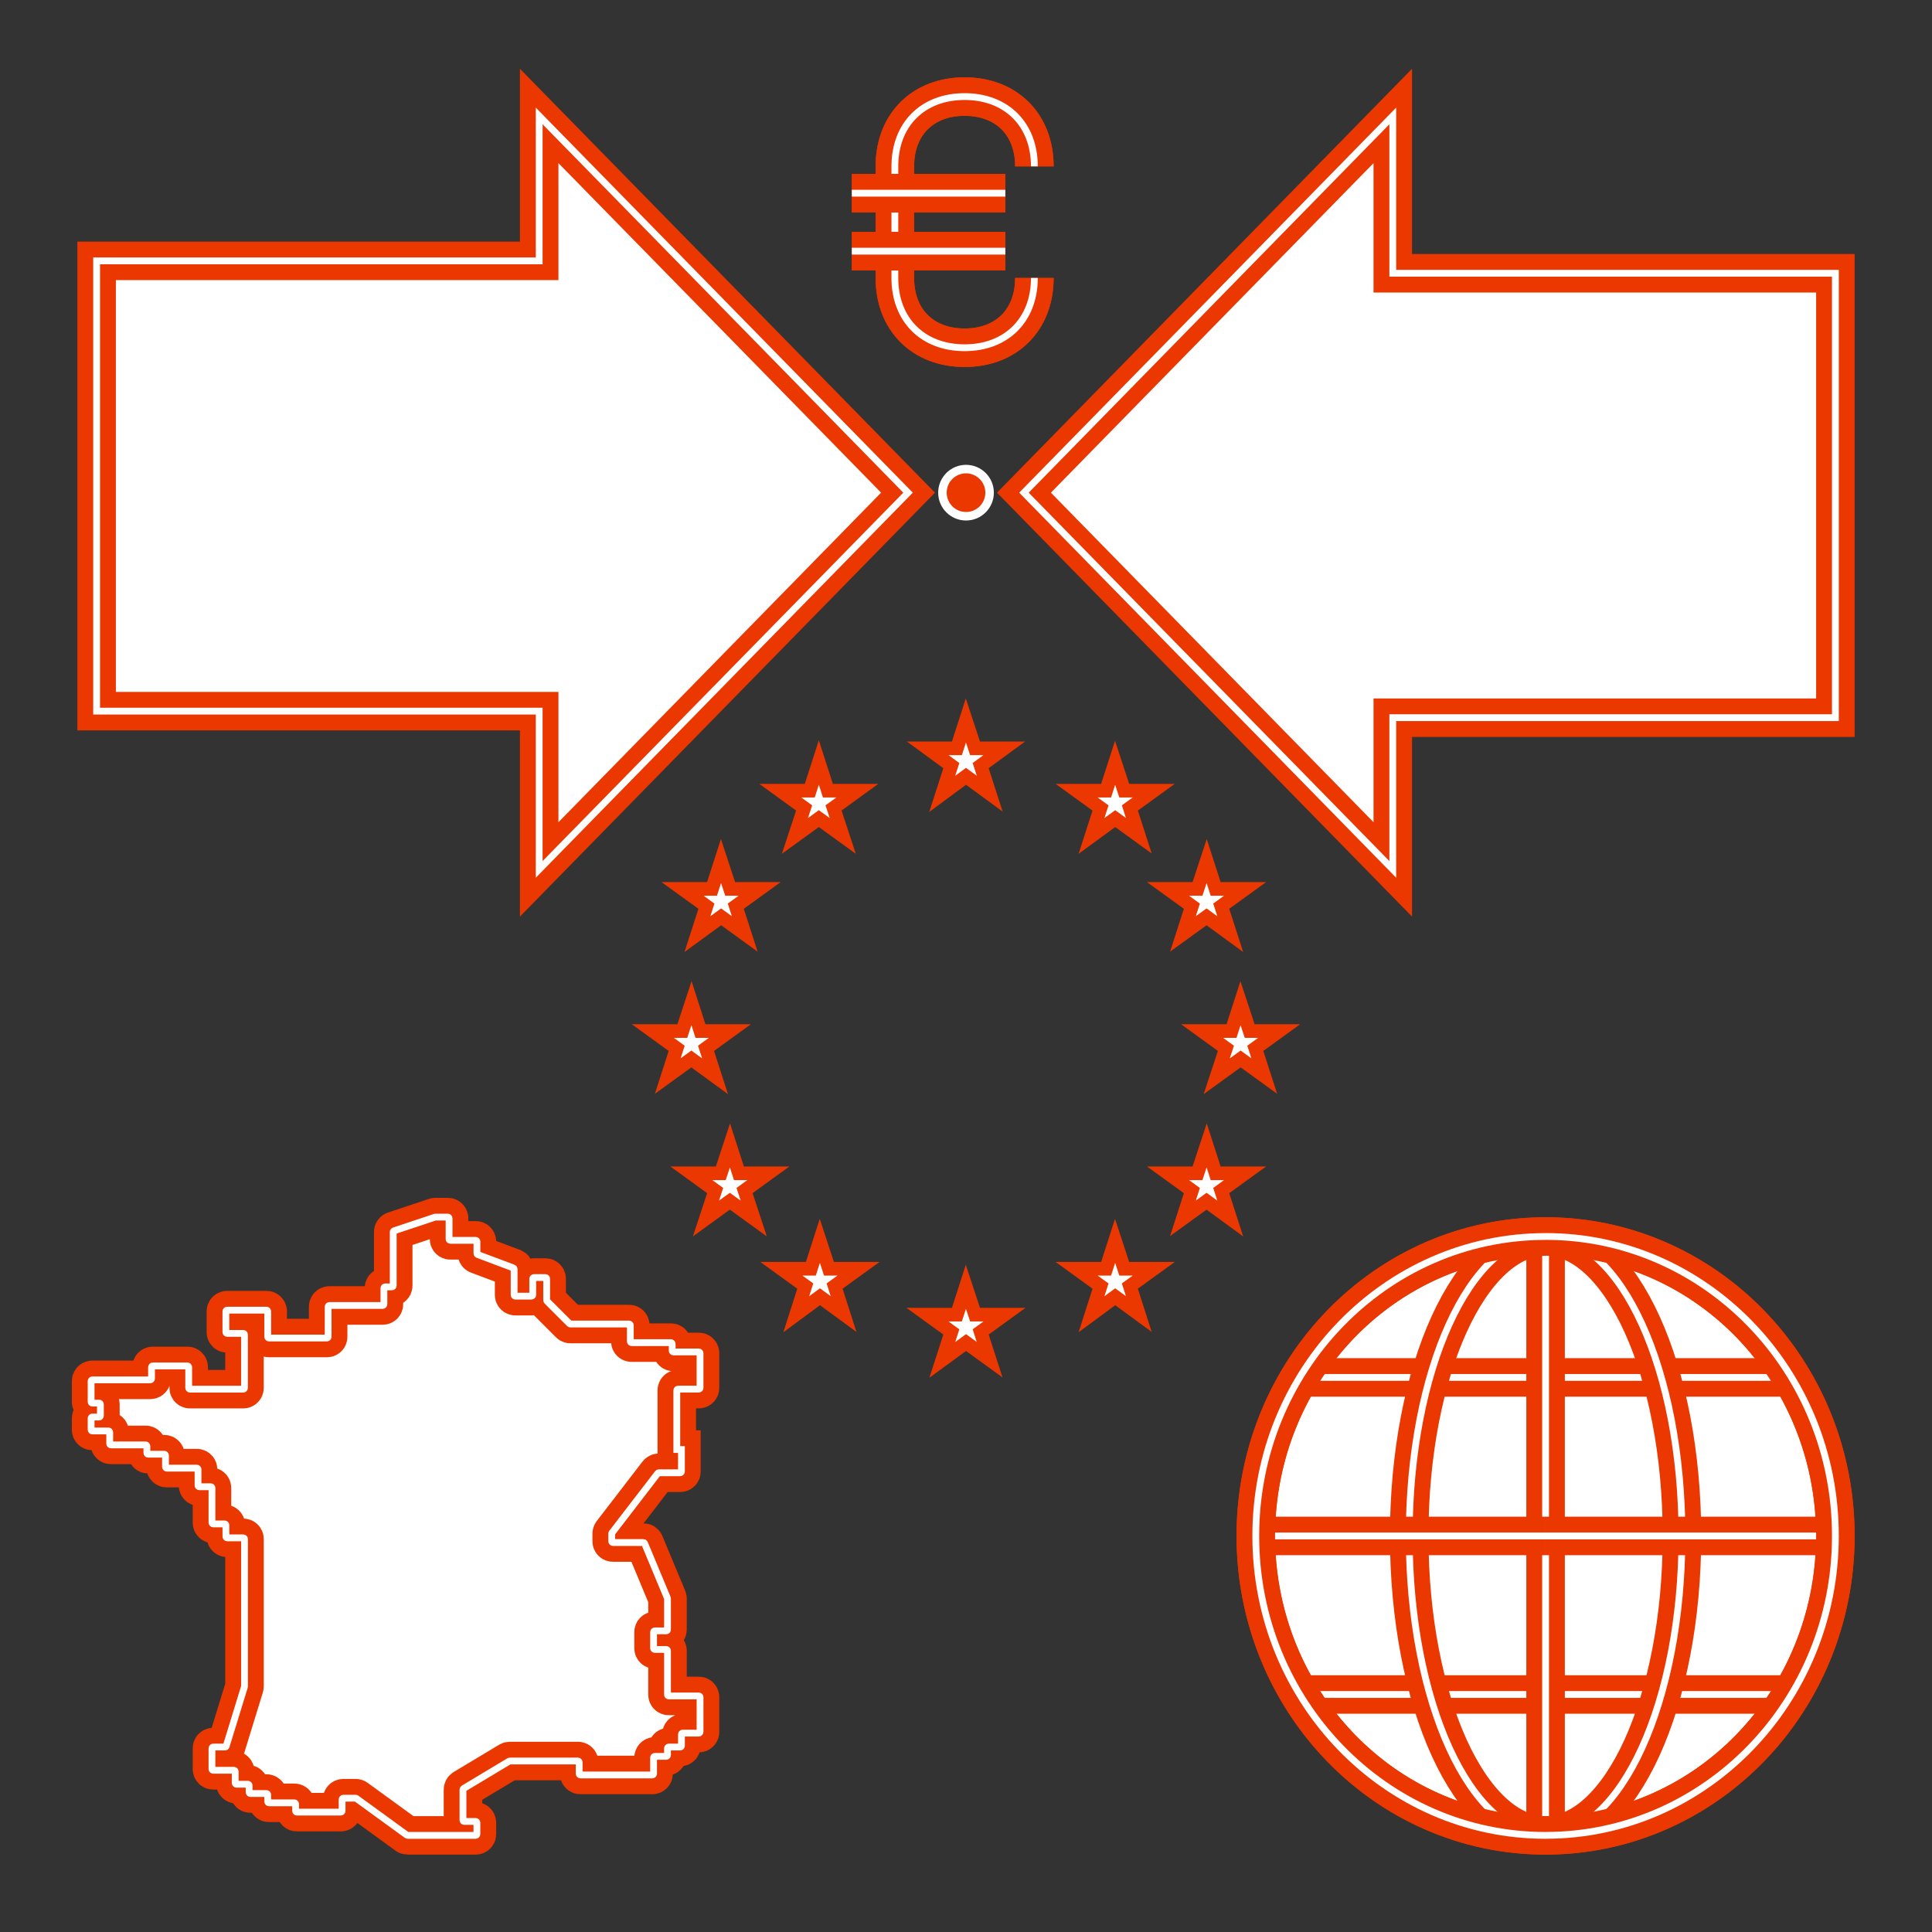 <?xml version="1.0" encoding="UTF-8"?>
<svg xmlns="http://www.w3.org/2000/svg" xmlns:xlink="http://www.w3.org/1999/xlink" viewBox="0 0 566.93 566.93">
  <rect x="0" y="0" width="566.93" height="566.93" fill="#333333" stroke="none"/>
  <defs>
    <style>
      .cls-1 {
        stroke: #fff;
        stroke-width: 2px;
      }

      .cls-1, .cls-2, .cls-3, .cls-4 {
        stroke-miterlimit: 10;
      }

      .cls-1, .cls-3, .cls-4 {
        fill: none;
      }

      .cls-2, .cls-3 {
        stroke-width: 11.3px;
      }

      .cls-2, .cls-3, .cls-4 {
        stroke: #eb3700;
      }

      .cls-2, .cls-5 {
        fill: #fff;
      }

      .cls-6 {
        fill: #eb3700;
      }

      .cls-6, .cls-5 {
        stroke-width: 0px;
      }

      .cls-4 {
        stroke-linecap: round;
        stroke-width: 10px;
      }
    </style>
    <symbol id="ROND_ROUGE" data-name="ROND ROUGE" viewBox="0 0 16.34 16.34">
      <g>
        <circle class="cls-6" cx="8.17" cy="8.17" r="6.92"/>
        <path class="cls-5" d="M8.17,2.5c3.13,0,5.67,2.54,5.67,5.67s-2.54,5.67-5.67,5.67-5.67-2.54-5.67-5.67,2.54-5.67,5.67-5.67M8.17,0C3.66,0,0,3.66,0,8.17s3.66,8.17,8.17,8.17,8.17-3.66,8.17-8.17S12.67,0,8.17,0h0Z"/>
      </g>
    </symbol>
  </defs>
  <g id="BLANC">
    <ellipse class="cls-2" cx="453.54" cy="450.71" rx="85.04" ry="87.87"/>
  </g>
  <g id="PICTOS">
    <g>
      <polygon class="cls-5" points="266.46 144.57 158.22 34.02 158.22 76.55 28.35 76.55 28.35 208.68 158.22 208.68 158.22 255.12 266.46 144.57"/>
      <polygon class="cls-3" points="266.46 144.57 158.22 34.02 158.22 76.55 28.35 76.55 28.35 208.68 158.22 208.68 158.22 255.12 266.46 144.57"/>
      <polygon class="cls-1" points="266.46 144.57 158.22 34.02 158.22 76.55 28.35 76.55 28.35 208.68 158.22 208.68 158.22 255.12 266.46 144.57"/>
    </g>
    <g>
      <polygon class="cls-5" points="300.47 144.57 408.7 255.12 408.7 210.6 538.58 210.6 538.58 80.19 408.7 80.19 408.7 34.02 300.47 144.57"/>
      <polygon class="cls-3" points="300.47 144.57 408.7 255.12 408.7 210.6 538.58 210.6 538.58 80.19 408.7 80.19 408.7 34.02 300.47 144.57"/>
      <polygon class="cls-1" points="300.47 144.57 408.7 255.12 408.7 210.6 538.58 210.6 538.58 80.19 408.7 80.19 408.7 34.02 300.47 144.57"/>
    </g>
    <g>
      <g>
        <path class="cls-3" d="M303.53,81.57c0,12.28-8.19,20.47-20.47,20.47s-20.47-8.19-20.47-20.47v-32.76c0-12.28,8.19-20.47,20.47-20.47s20.47,8.19,20.47,20.47"/>
        <path class="cls-3" d="M303.53,81.57c0,12.28-8.19,20.47-20.47,20.47s-20.47-8.19-20.47-20.47v-32.76c0-12.28,8.19-20.47,20.47-20.47s20.47,8.19,20.47,20.47"/>
        <path class="cls-1" d="M303.53,81.57c0,12.28-8.19,20.47-20.47,20.47s-20.47-8.19-20.47-20.47v-32.76c0-12.28,8.19-20.47,20.47-20.47s20.47,8.19,20.47,20.47"/>
      </g>
      <g>
        <line class="cls-3" x1="249.96" y1="56.69" x2="295" y2="56.69"/>
        <line class="cls-3" x1="249.96" y1="56.69" x2="295" y2="56.69"/>
        <line class="cls-1" x1="249.96" y1="56.69" x2="295" y2="56.69"/>
      </g>
      <g>
        <line class="cls-3" x1="249.96" y1="73.7" x2="295" y2="73.7"/>
        <line class="cls-3" x1="249.96" y1="73.7" x2="295" y2="73.7"/>
        <line class="cls-1" x1="249.96" y1="73.7" x2="295" y2="73.7"/>
      </g>
    </g>
    <g>
      <g>
        <polygon class="cls-4" points="283.46 224.08 282.2 225.01 282.68 223.52 281.41 222.59 282.98 222.59 283.46 221.1 283.95 222.59 285.52 222.59 284.25 223.52 284.73 225.01 283.46 224.08"/>
        <polygon class="cls-1" points="283.46 224.08 282.2 225.01 282.68 223.52 281.41 222.59 282.98 222.59 283.46 221.1 283.95 222.59 285.52 222.59 284.25 223.52 284.73 225.01 283.46 224.08"/>
      </g>
      <g>
        <polygon class="cls-4" points="283.46 390.26 282.2 391.18 282.68 389.69 281.41 388.77 282.98 388.77 283.46 387.28 283.95 388.77 285.52 388.77 284.25 389.69 284.73 391.18 283.46 390.26"/>
        <polygon class="cls-1" points="283.46 390.26 282.2 391.18 282.68 389.69 281.41 388.77 282.98 388.77 283.46 387.28 283.95 388.77 285.52 388.77 284.25 389.69 284.73 391.18 283.46 390.26"/>
      </g>
      <g>
        <polygon class="cls-4" points="327.24 236.51 325.98 237.43 326.46 235.94 325.19 235.02 326.76 235.02 327.24 233.53 327.73 235.02 329.3 235.02 328.03 235.94 328.51 237.43 327.24 236.51"/>
        <polygon class="cls-1" points="327.24 236.51 325.98 237.43 326.46 235.94 325.19 235.02 326.76 235.02 327.24 233.53 327.73 235.02 329.3 235.02 328.03 235.94 328.51 237.43 327.24 236.51"/>
      </g>
      <g>
        <polygon class="cls-4" points="240.28 236.51 239.01 237.43 239.5 235.94 238.23 235.02 239.8 235.02 240.28 233.53 240.76 235.02 242.33 235.02 241.06 235.94 241.55 237.43 240.28 236.51"/>
        <polygon class="cls-1" points="240.28 236.51 239.01 237.43 239.5 235.94 238.23 235.02 239.8 235.02 240.28 233.53 240.76 235.02 242.33 235.02 241.06 235.94 241.55 237.43 240.28 236.51"/>
      </g>
      <g>
        <polygon class="cls-4" points="327.24 376.8 325.98 377.73 326.46 376.23 325.19 375.31 326.76 375.31 327.24 373.82 327.73 375.31 329.3 375.31 328.03 376.23 328.51 377.73 327.24 376.8"/>
        <polygon class="cls-1" points="327.24 376.8 325.98 377.73 326.46 376.23 325.19 375.31 326.76 375.31 327.24 373.82 327.73 375.31 329.3 375.31 328.03 376.23 328.51 377.73 327.24 376.8"/>
      </g>
      <g>
        <polygon class="cls-4" points="240.6 376.8 239.34 377.73 239.82 376.23 238.55 375.31 240.12 375.31 240.6 373.82 241.09 375.31 242.66 375.31 241.39 376.23 241.87 377.73 240.6 376.8"/>
        <polygon class="cls-1" points="240.6 376.8 239.34 377.73 239.82 376.23 238.55 375.31 240.12 375.31 240.6 373.82 241.09 375.31 242.66 375.31 241.39 376.23 241.87 377.73 240.6 376.8"/>
      </g>
      <g>
        <polygon class="cls-4" points="354.06 265.33 352.79 266.25 353.27 264.76 352 263.84 353.57 263.84 354.06 262.35 354.54 263.84 356.11 263.84 354.84 264.76 355.32 266.25 354.06 265.33"/>
        <polygon class="cls-1" points="354.06 265.33 352.79 266.25 353.27 264.76 352 263.84 353.57 263.84 354.06 262.35 354.54 263.84 356.11 263.84 354.84 264.76 355.32 266.25 354.06 265.33"/>
      </g>
      <g>
        <polygon class="cls-4" points="211.6 265.33 210.34 266.25 210.82 264.76 209.55 263.84 211.12 263.84 211.6 262.35 212.09 263.84 213.66 263.84 212.39 264.76 212.87 266.25 211.6 265.33"/>
        <polygon class="cls-1" points="211.6 265.33 210.34 266.25 210.82 264.76 209.55 263.84 211.12 263.84 211.6 262.35 212.09 263.84 213.66 263.84 212.39 264.76 212.87 266.25 211.6 265.33"/>
      </g>
      <g>
        <polygon class="cls-4" points="354.06 348.78 352.79 349.7 353.27 348.21 352 347.29 353.57 347.29 354.06 345.8 354.54 347.29 356.11 347.29 354.84 348.21 355.32 349.7 354.06 348.78"/>
        <polygon class="cls-1" points="354.06 348.78 352.79 349.7 353.27 348.21 352 347.29 353.57 347.29 354.06 345.8 354.54 347.29 356.11 347.29 354.84 348.21 355.32 349.7 354.06 348.78"/>
      </g>
      <g>
        <polygon class="cls-4" points="214.17 348.78 212.9 349.7 213.39 348.21 212.12 347.29 213.68 347.29 214.17 345.8 214.65 347.29 216.22 347.29 214.95 348.21 215.44 349.7 214.17 348.78"/>
        <polygon class="cls-1" points="214.17 348.78 212.9 349.7 213.39 348.21 212.12 347.29 213.68 347.29 214.17 345.8 214.65 347.29 216.22 347.29 214.95 348.21 215.44 349.7 214.17 348.78"/>
      </g>
      <g>
        <polygon class="cls-4" points="364.05 307.04 362.78 307.96 363.27 306.47 362 305.55 363.57 305.55 364.05 304.06 364.54 305.55 366.11 305.55 364.84 306.47 365.32 307.96 364.05 307.04"/>
        <polygon class="cls-1" points="364.05 307.04 362.78 307.96 363.27 306.47 362 305.55 363.57 305.55 364.05 304.06 364.54 305.55 366.11 305.55 364.84 306.47 365.32 307.96 364.05 307.04"/>
      </g>
      <g>
        <polygon class="cls-4" points="202.88 307.04 201.61 307.96 202.09 306.47 200.82 305.55 202.39 305.55 202.88 304.06 203.36 305.55 204.93 305.55 203.66 306.47 204.14 307.96 202.88 307.04"/>
        <polygon class="cls-1" points="202.88 307.04 201.61 307.96 202.09 306.47 200.82 305.55 202.39 305.55 202.88 304.06 203.36 305.55 204.93 305.55 203.66 306.47 204.14 307.96 202.88 307.04"/>
      </g>
    </g>
    <g>
      <path class="cls-5" d="M127.61,357.18l-11.97,3.99c-.15.05-.25.19-.25.34v15.75c0,.2-.16.36-.36.36h-2.01c-.2,0-.36.16-.36.36v4.74c0,.2-.16.36-.36.36h-15.65c-.2,0-.36.16-.36.36v8.83c0,.2-.16.36-.36.36h-17.01c-.2,0-.36-.16-.36-.36v-7.46c0-.2-.16-.36-.36-.36h-11.56c-.2,0-.36.16-.36.36v6.1c0,.2.16.36.36.36h4.74c.2,0,.36.16.36.36v15.65c0,.2-.16.36-.36.36h-15.65c-.2,0-.36-.16-.36-.36v-6.1c0-.2-.16-.36-.36-.36h-10.19c-.2,0-.36.16-.36.36v3.37c0,.2-.16.36-.36.36h-17.01c-.2,0-.36.16-.36.36v6.1c0,.2.16.36.36.36h2.01c.2,0,.36.16.36.36v3.37c0,.2-.16.36-.36.36h-2.01c-.2,0-.36.16-.36.36v3.37c0,.2.16.36.36.36h4.74c.2,0,.36.16.36.36v3.37c0,.2.16.36.36.36h10.19c.2,0,.36.16.36.36v2.01c0,.2.16.36.36.36h4.74c.2,0,.36.16.36.36v3.37c0,.2.16.36.36.36h8.83c.2,0,.36.16.36.36v4.74c0,.2.16.36.36.36h3.37c.2,0,.36.16.36.36v10.19c0,.2.16.36.36.36h3.37c.2,0,.36.16.36.36v3.37c0,.2.16.36.36.36h4.74c.2,0,.36.16.36.36v43.24s0,.07-.02.11l-5.36,17.43c-.05.15-.19.25-.34.25h-3.47c-.2,0-.36.16-.36.36v6.1c0,.2.16.36.36.36h6.1c.2,0,.36.16.36.36v3.37c0,.2.16.36.36.36h3.37c.2,0,.36.16.36.36v2.01c0,.2.16.36.36.36h4.74c.2,0,.36.16.36.36v2.01c0,.2.16.36.36.36h7.46c.2,0,.36.16.36.36v2.01c0,.2.16.36.36.36h12.92c.2,0,.36-.16.36-.36v-3.37c0-.2.16-.36.36-.36h3.62c.08,0,.15.02.21.07l14.82,10.77c.06.04.14.07.21.07h19.98c.2,0,.36-.16.36-.36v-3.37c0-.2-.16-.36-.36-.36h-3.37c-.2,0-.36-.16-.36-.36v-8.98c0-.13.07-.24.17-.31l13.38-8.03c.06-.03.12-.05.19-.05h20c.2,0,.36.16.36.36v3.37c0,.2.16.36.36.36h21.11c.2,0,.36-.16.36-.36v-4.74c0-.2.16-.36.36-.36h3.37c.2,0,.36-.16.36-.36v-2.01c0-.2.16-.36.36-.36h3.37c.2,0,.36-.16.36-.36v-3.37c0-.2.16-.36.36-.36h4.74c.2,0,.36-.16.36-.36v-10.19c0-.2-.16-.36-.36-.36h-8.83c-.2,0-.36-.16-.36-.36v-12.92c0-.2-.16-.36-.36-.36h-3.37c-.2,0-.36-.16-.36-.36v-4.74c0-.2.16-.36.36-.36h3.37c.2,0,.36-.16.36-.36v-9.12s0-.09-.03-.14l-6.7-16.08c-.06-.13-.19-.22-.33-.22h-8.95c-.2,0-.36-.16-.36-.36v-2.25c0-.08.03-.16.07-.22l13.46-17.5c.07-.09.17-.14.29-.14h6.28c.2,0,.36-.16.36-.36v-6.46h-1.36v-17.37c0-.2.16-.36.36-.36h6.1c.2,0,.36-.16.36-.36v-10.19c0-.2-.16-.36-.36-.36h-7.46c-.2,0-.36-.16-.36-.36v-2.01c0-.2-.16-.36-.36-.36h-11.56c-.2,0-.36-.16-.36-.36v-4.74c0-.2-.16-.36-.36-.36h-17.22c-.1,0-.19-.04-.25-.11l-6.61-6.61c-.07-.07-.11-.16-.11-.25v-6.31c0-.2-.16-.36-.36-.36h-3.37c-.2,0-.36.16-.36.36v4.74c0,.2-.16.36-.36.36h-4.74c-.2,0-.36-.16-.36-.36v-7.58c0-.15-.09-.28-.23-.34l-10.45-3.92c-.14-.05-.23-.19-.23-.34v-3.48c0-.2-.16-.36-.36-.36h-7.46c-.2,0-.36-.16-.36-.36v-6.1c0-.2-.16-.36-.36-.36h-3.67s-.08,0-.11.02Z"/>
      <path class="cls-3" d="M127.61,357.18l-11.97,3.99c-.15.05-.25.19-.25.34v15.75c0,.2-.16.36-.36.36h-2.01c-.2,0-.36.16-.36.36v4.74c0,.2-.16.36-.36.36h-15.65c-.2,0-.36.16-.36.36v8.83c0,.2-.16.36-.36.36h-17.01c-.2,0-.36-.16-.36-.36v-7.46c0-.2-.16-.36-.36-.36h-11.56c-.2,0-.36.16-.36.36v6.1c0,.2.16.36.36.36h4.74c.2,0,.36.16.36.36v15.65c0,.2-.16.36-.36.36h-15.65c-.2,0-.36-.16-.36-.36v-6.1c0-.2-.16-.36-.36-.36h-10.19c-.2,0-.36.16-.36.36v3.37c0,.2-.16.36-.36.36h-17.01c-.2,0-.36.16-.36.36v6.1c0,.2.16.36.36.36h2.01c.2,0,.36.16.36.36v3.37c0,.2-.16.36-.36.36h-2.01c-.2,0-.36.16-.36.36v3.37c0,.2.16.36.36.36h4.74c.2,0,.36.16.36.36v3.37c0,.2.16.36.36.36h10.19c.2,0,.36.16.36.36v2.01c0,.2.16.36.36.36h4.74c.2,0,.36.16.36.36v3.37c0,.2.16.36.36.36h8.83c.2,0,.36.16.36.36v4.74c0,.2.16.36.36.36h3.37c.2,0,.36.16.36.36v10.19c0,.2.16.36.36.36h3.37c.2,0,.36.16.36.36v3.37c0,.2.16.36.36.36h4.74c.2,0,.36.16.36.36v43.24s0,.07-.02.11l-5.36,17.43c-.05.15-.19.25-.34.25h-3.47c-.2,0-.36.16-.36.36v6.1c0,.2.16.36.36.36h6.1c.2,0,.36.16.36.36v3.37c0,.2.16.36.36.36h3.37c.2,0,.36.16.36.36v2.01c0,.2.16.36.36.36h4.74c.2,0,.36.16.36.36v2.01c0,.2.16.36.36.36h7.46c.2,0,.36.16.36.36v2.01c0,.2.16.36.36.36h12.92c.2,0,.36-.16.36-.36v-3.37c0-.2.16-.36.36-.36h3.62c.08,0,.15.02.21.07l14.82,10.77c.06.04.14.07.21.07h19.98c.2,0,.36-.16.36-.36v-3.37c0-.2-.16-.36-.36-.36h-3.37c-.2,0-.36-.16-.36-.36v-8.98c0-.13.07-.24.17-.31l13.38-8.03c.06-.03.12-.05.19-.05h20c.2,0,.36.16.36.36v3.37c0,.2.16.36.36.36h21.11c.2,0,.36-.16.36-.36v-4.74c0-.2.16-.36.36-.36h3.37c.2,0,.36-.16.36-.36v-2.01c0-.2.16-.36.36-.36h3.37c.2,0,.36-.16.36-.36v-3.37c0-.2.16-.36.36-.36h4.74c.2,0,.36-.16.36-.36v-10.19c0-.2-.16-.36-.36-.36h-8.83c-.2,0-.36-.16-.36-.36v-12.92c0-.2-.16-.36-.36-.36h-3.37c-.2,0-.36-.16-.36-.36v-4.74c0-.2.16-.36.36-.36h3.37c.2,0,.36-.16.36-.36v-9.12s0-.09-.03-.14l-6.7-16.08c-.06-.13-.19-.22-.33-.22h-8.95c-.2,0-.36-.16-.36-.36v-2.25c0-.08.03-.16.07-.22l13.46-17.5c.07-.09.17-.14.29-.14h6.28c.2,0,.36-.16.36-.36v-6.46h-1.36v-17.37c0-.2.16-.36.36-.36h6.1c.2,0,.36-.16.36-.36v-10.19c0-.2-.16-.36-.36-.36h-7.46c-.2,0-.36-.16-.36-.36v-2.01c0-.2-.16-.36-.36-.36h-11.56c-.2,0-.36-.16-.36-.36v-4.74c0-.2-.16-.36-.36-.36h-17.22c-.1,0-.19-.04-.25-.11l-6.61-6.61c-.07-.07-.11-.16-.11-.25v-6.31c0-.2-.16-.36-.36-.36h-3.37c-.2,0-.36.16-.36.36v4.74c0,.2-.16.36-.36.36h-4.74c-.2,0-.36-.16-.36-.36v-7.58c0-.15-.09-.28-.23-.34l-10.45-3.92c-.14-.05-.23-.19-.23-.34v-3.48c0-.2-.16-.36-.36-.36h-7.46c-.2,0-.36-.16-.36-.36v-6.1c0-.2-.16-.36-.36-.36h-3.67s-.08,0-.11.02Z"/>
      <path class="cls-1" d="M127.61,357.18l-11.97,3.99c-.15.05-.25.19-.25.34v15.75c0,.2-.16.36-.36.36h-2.01c-.2,0-.36.16-.36.36v4.74c0,.2-.16.36-.36.36h-15.65c-.2,0-.36.16-.36.36v8.83c0,.2-.16.36-.36.36h-17.01c-.2,0-.36-.16-.36-.36v-7.46c0-.2-.16-.36-.36-.36h-11.56c-.2,0-.36.16-.36.36v6.1c0,.2.16.36.36.36h4.74c.2,0,.36.16.36.36v15.65c0,.2-.16.36-.36.36h-15.65c-.2,0-.36-.16-.36-.36v-6.1c0-.2-.16-.36-.36-.36h-10.19c-.2,0-.36.16-.36.36v3.37c0,.2-.16.36-.36.36h-17.01c-.2,0-.36.16-.36.36v6.1c0,.2.16.36.36.36h2.01c.2,0,.36.16.36.36v3.37c0,.2-.16.36-.36.36h-2.01c-.2,0-.36.16-.36.36v3.37c0,.2.16.36.36.36h4.74c.2,0,.36.16.36.36v3.37c0,.2.16.36.36.36h10.19c.2,0,.36.16.36.36v2.01c0,.2.16.36.36.36h4.74c.2,0,.36.16.36.36v3.37c0,.2.16.36.36.36h8.83c.2,0,.36.16.36.36v4.74c0,.2.16.36.36.36h3.37c.2,0,.36.16.36.36v10.19c0,.2.16.36.36.36h3.37c.2,0,.36.16.36.36v3.37c0,.2.16.36.36.36h4.74c.2,0,.36.16.36.36v43.24s0,.07-.02.11l-5.36,17.43c-.05.15-.19.25-.34.25h-3.47c-.2,0-.36.16-.36.36v6.1c0,.2.16.36.36.36h6.1c.2,0,.36.16.36.36v3.37c0,.2.16.36.36.36h3.37c.2,0,.36.16.36.36v2.01c0,.2.16.36.36.36h4.74c.2,0,.36.16.36.36v2.01c0,.2.16.36.36.36h7.46c.2,0,.36.16.36.36v2.01c0,.2.16.36.36.36h12.92c.2,0,.36-.16.36-.36v-3.37c0-.2.16-.36.36-.36h3.62c.08,0,.15.02.21.07l14.82,10.77c.06.04.14.07.21.07h19.98c.2,0,.36-.16.36-.36v-3.37c0-.2-.16-.36-.36-.36h-3.37c-.2,0-.36-.16-.36-.36v-8.98c0-.13.07-.24.17-.31l13.38-8.03c.06-.03.12-.05.19-.05h20c.2,0,.36.16.36.36v3.37c0,.2.16.36.36.36h21.11c.2,0,.36-.16.36-.36v-4.74c0-.2.16-.36.36-.36h3.37c.2,0,.36-.16.36-.36v-2.01c0-.2.16-.36.36-.36h3.37c.2,0,.36-.16.36-.36v-3.37c0-.2.16-.36.36-.36h4.74c.2,0,.36-.16.36-.36v-10.19c0-.2-.16-.36-.36-.36h-8.83c-.2,0-.36-.16-.36-.36v-12.92c0-.2-.16-.36-.36-.36h-3.37c-.2,0-.36-.16-.36-.36v-4.74c0-.2.16-.36.36-.36h3.37c.2,0,.36-.16.36-.36v-9.12s0-.09-.03-.14l-6.7-16.08c-.06-.13-.19-.22-.33-.22h-8.95c-.2,0-.36-.16-.36-.36v-2.25c0-.08.03-.16.07-.22l13.46-17.5c.07-.09.17-.14.29-.14h6.28c.2,0,.36-.16.36-.36v-6.46h-1.36v-17.37c0-.2.16-.36.36-.36h6.1c.2,0,.36-.16.36-.36v-10.19c0-.2-.16-.36-.36-.36h-7.46c-.2,0-.36-.16-.36-.36v-2.01c0-.2-.16-.36-.36-.36h-11.56c-.2,0-.36-.16-.36-.36v-4.74c0-.2-.16-.36-.36-.36h-17.22c-.1,0-.19-.04-.25-.11l-6.61-6.61c-.07-.07-.11-.16-.11-.25v-6.31c0-.2-.16-.36-.36-.36h-3.37c-.2,0-.36.16-.36.36v4.74c0,.2-.16.36-.36.36h-4.74c-.2,0-.36-.16-.36-.36v-7.58c0-.15-.09-.28-.23-.34l-10.45-3.92c-.14-.05-.23-.19-.23-.34v-3.48c0-.2-.16-.36-.36-.36h-7.46c-.2,0-.36-.16-.36-.36v-6.1c0-.2-.16-.36-.36-.36h-3.67s-.08,0-.11.02Z"/>
    </g>
    <use width="16.34" height="16.34" transform="translate(275.3 136.4)" xlink:href="#ROND_ROUGE"/>
    <g>
      <g>
        <line class="cls-3" x1="453.54" y1="404.19" x2="381.93" y2="404.19"/>
        <line class="cls-1" x1="453.54" y1="404.19" x2="381.93" y2="404.19"/>
      </g>
      <g>
        <line class="cls-3" x1="453.54" y1="497.23" x2="381.93" y2="497.23"/>
        <line class="cls-1" x1="453.54" y1="497.23" x2="381.93" y2="497.23"/>
      </g>
      <g>
        <line class="cls-3" x1="525.16" y1="404.19" x2="453.54" y2="404.19"/>
        <line class="cls-1" x1="525.16" y1="404.19" x2="453.54" y2="404.19"/>
      </g>
      <g>
        <line class="cls-3" x1="525.16" y1="497.23" x2="453.54" y2="497.23"/>
        <line class="cls-1" x1="525.16" y1="497.23" x2="453.54" y2="497.23"/>
      </g>
      <g>
        <path class="cls-3" d="M453.54,362.83c22.1,0,40.02,39.34,40.02,87.87s-17.92,87.87-40.02,87.87"/>
        <path class="cls-1" d="M453.54,362.83c22.1,0,40.02,39.34,40.02,87.87s-17.92,87.87-40.02,87.87"/>
      </g>
      <g>
        <line class="cls-3" x1="453.54" y1="362.83" x2="453.54" y2="538.58"/>
        <line class="cls-1" x1="453.54" y1="362.83" x2="453.54" y2="538.58"/>
      </g>
      <g>
        <line class="cls-3" x1="453.54" y1="450.71" x2="538.58" y2="450.71"/>
        <line class="cls-1" x1="453.54" y1="450.71" x2="538.58" y2="450.71"/>
      </g>
      <g>
        <path class="cls-3" d="M453.54,362.83c46.97,0,85.04,39.34,85.04,87.87s-38.07,87.87-85.04,87.87"/>
        <path class="cls-1" d="M453.54,362.83c46.97,0,85.04,39.34,85.04,87.87s-38.07,87.87-85.04,87.87"/>
      </g>
      <g>
        <path class="cls-3" d="M453.54,538.58c-22.1,0-40.02-39.34-40.02-87.87s17.92-87.87,40.02-87.87"/>
        <path class="cls-1" d="M453.54,538.58c-22.1,0-40.02-39.34-40.02-87.87s17.92-87.87,40.02-87.87"/>
      </g>
      <g>
        <line class="cls-3" x1="368.5" y1="450.71" x2="453.54" y2="450.71"/>
        <line class="cls-1" x1="368.5" y1="450.71" x2="453.54" y2="450.71"/>
      </g>
      <g>
        <path class="cls-3" d="M453.54,538.58c-46.97,0-85.04-39.34-85.04-87.87s38.07-87.87,85.04-87.87"/>
        <path class="cls-1" d="M453.54,538.58c-46.97,0-85.04-39.34-85.04-87.87s38.07-87.87,85.04-87.87"/>
      </g>
    </g>
  </g>
</svg>
